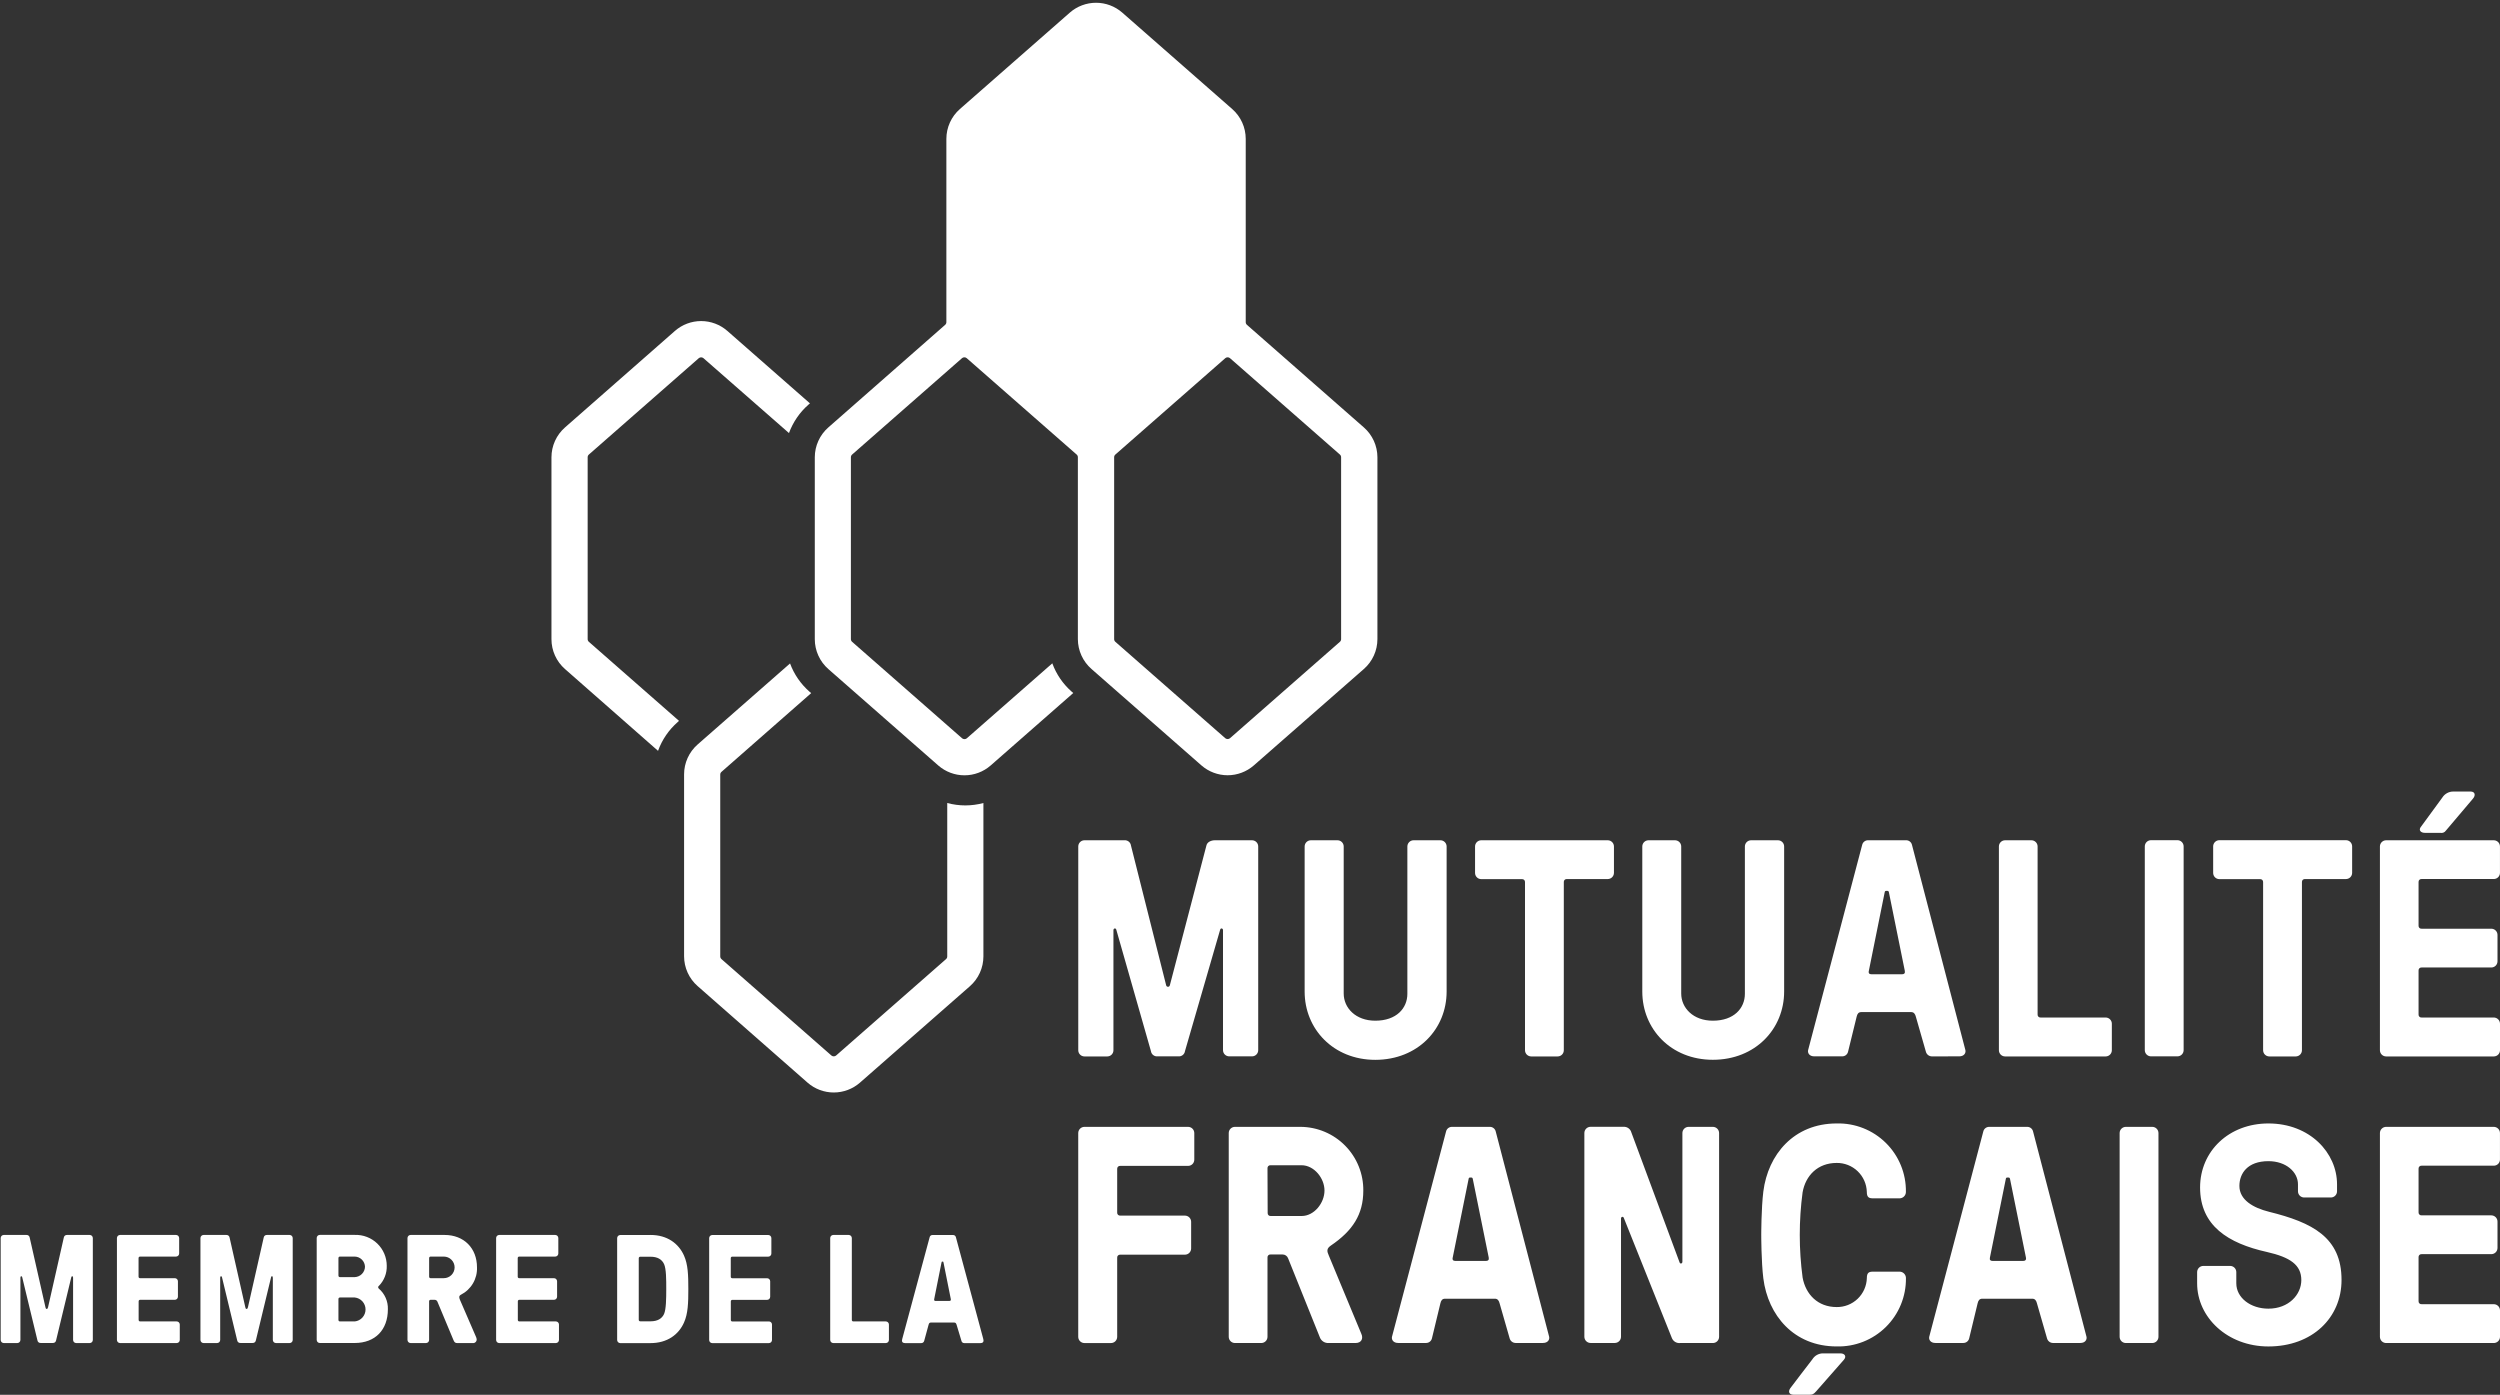 <svg width="889" height="496" viewBox="0 0 889 496" fill="none" xmlns="http://www.w3.org/2000/svg">
<rect x="0" y="0" width="889" height="496" fill="#333333" stroke="none"/>
<path d="M336.84 285.54V340.11C336.841 340.287 336.804 340.463 336.731 340.625C336.659 340.787 336.553 340.932 336.42 341.05L297.31 375.35C297.079 375.539 296.789 375.642 296.49 375.64C296.187 375.647 295.892 375.544 295.66 375.35L256.55 341.05C256.416 340.933 256.308 340.788 256.234 340.626C256.16 340.464 256.121 340.288 256.12 340.11V275.42C256.121 275.242 256.16 275.066 256.234 274.904C256.308 274.742 256.416 274.597 256.55 274.48L288.45 246.48L287.81 245.92C284.729 243.205 282.369 239.77 280.94 235.92L248.07 264.74C246.559 266.064 245.348 267.696 244.519 269.525C243.689 271.355 243.26 273.341 243.26 275.35V340.04C243.26 342.049 243.689 344.035 244.519 345.865C245.348 347.694 246.559 349.326 248.07 350.65L287.18 385C289.758 387.25 293.063 388.49 296.485 388.49C299.907 388.49 303.212 387.25 305.79 385L344.9 350.7C346.408 349.374 347.616 347.742 348.444 345.912C349.272 344.083 349.7 342.098 349.7 340.09V285.55C345.489 286.69 341.051 286.69 336.84 285.55V285.54ZM339.93 440C339.89 439.765 339.767 439.553 339.583 439.4C339.4 439.248 339.168 439.166 338.93 439.17H331.57C331.332 439.166 331.1 439.248 330.917 439.4C330.733 439.553 330.61 439.765 330.57 440L320.96 475.68C320.84 476.036 320.766 476.405 320.74 476.78C320.74 477.28 321.12 477.61 321.84 477.61H327.6C327.844 477.613 328.081 477.533 328.273 477.382C328.464 477.23 328.597 477.018 328.65 476.78L330.19 471.13C330.35 470.58 330.51 470.3 331.01 470.3H339.35C339.85 470.3 340.01 470.63 340.18 471.13L341.88 476.78C341.92 477.015 342.043 477.227 342.227 477.38C342.41 477.532 342.642 477.613 342.88 477.61H348.65C349.36 477.61 349.74 477.28 349.74 476.78C349.719 476.406 349.648 476.036 349.53 475.68L339.93 440ZM337.68 462.62H332.63C332.3 462.62 332.14 462.4 332.19 462.01L334.77 449.11C334.83 448.78 334.88 448.62 335.05 448.62H335.27C335.43 448.62 335.49 448.78 335.54 449.11L338.12 462.01C338.18 462.38 338 462.6 337.68 462.6V462.62ZM273.43 469.92H260.43C260.357 469.924 260.283 469.913 260.214 469.887C260.146 469.861 260.083 469.821 260.031 469.769C259.979 469.717 259.939 469.654 259.913 469.585C259.887 469.517 259.876 469.443 259.88 469.37V462.78C259.876 462.707 259.887 462.633 259.913 462.564C259.939 462.496 259.979 462.433 260.031 462.381C260.083 462.329 260.146 462.289 260.214 462.263C260.283 462.237 260.357 462.226 260.43 462.23H272.78C272.924 462.23 273.068 462.201 273.201 462.146C273.334 462.091 273.456 462.01 273.558 461.908C273.66 461.806 273.741 461.684 273.796 461.551C273.852 461.417 273.88 461.274 273.88 461.13V455.64C273.88 455.495 273.852 455.352 273.796 455.219C273.741 455.086 273.66 454.964 273.558 454.862C273.456 454.76 273.334 454.679 273.201 454.624C273.068 454.568 272.924 454.54 272.78 454.54H260.41C260.337 454.546 260.264 454.536 260.195 454.511C260.126 454.486 260.064 454.447 260.012 454.396C259.96 454.344 259.919 454.282 259.893 454.214C259.867 454.146 259.855 454.073 259.86 454V447.41C259.856 447.337 259.867 447.263 259.893 447.194C259.919 447.126 259.959 447.063 260.011 447.011C260.063 446.959 260.126 446.919 260.194 446.893C260.263 446.867 260.337 446.856 260.41 446.86H273.21C273.5 446.857 273.777 446.74 273.981 446.534C274.185 446.328 274.3 446.05 274.3 445.76V440.27C274.3 439.98 274.185 439.702 273.981 439.496C273.777 439.29 273.5 439.173 273.21 439.17H253.27C252.98 439.173 252.703 439.29 252.499 439.496C252.294 439.702 252.18 439.98 252.18 440.27V476.51C252.18 476.8 252.294 477.078 252.499 477.284C252.703 477.49 252.98 477.607 253.27 477.61H273.43C273.72 477.607 273.997 477.49 274.201 477.284C274.405 477.078 274.52 476.8 274.52 476.51V471C274.521 470.856 274.494 470.713 274.44 470.58C274.386 470.446 274.306 470.325 274.204 470.223C274.103 470.12 273.982 470.039 273.849 469.984C273.717 469.928 273.574 469.9 273.43 469.9V469.92ZM231.32 439.17H220.56C220.269 439.173 219.991 439.289 219.785 439.495C219.579 439.701 219.463 439.979 219.46 440.27V476.51C219.463 476.801 219.579 477.079 219.785 477.285C219.991 477.491 220.269 477.607 220.56 477.61H231.32C237.25 477.61 241.32 474.61 243.23 470.3C244.66 467.12 244.77 463.3 244.77 458.39C244.77 453.48 244.66 449.66 243.23 446.48C241.31 442.17 237.25 439.15 231.32 439.15V439.17ZM236.15 467.23C235.38 468.93 233.79 469.86 231.32 469.86H227.7C227.627 469.866 227.553 469.856 227.484 469.831C227.415 469.806 227.352 469.767 227.299 469.716C227.246 469.665 227.204 469.603 227.177 469.535C227.149 469.467 227.137 469.393 227.14 469.32V447.44C227.137 447.366 227.15 447.292 227.177 447.224C227.204 447.155 227.245 447.093 227.298 447.041C227.351 446.989 227.414 446.949 227.483 446.923C227.552 446.897 227.626 446.886 227.7 446.89H231.32C233.79 446.89 235.38 447.83 236.15 449.53C236.92 451.23 236.92 455.08 236.92 458.37C236.92 461.66 236.87 465.62 236.15 467.21V467.23ZM315 469.9H303.46C303.386 469.906 303.312 469.896 303.243 469.87C303.173 469.845 303.11 469.805 303.058 469.752C303.005 469.7 302.965 469.637 302.94 469.567C302.914 469.498 302.904 469.424 302.91 469.35V440.25C302.907 439.959 302.791 439.681 302.585 439.475C302.379 439.269 302.101 439.153 301.81 439.15H296.32C296.028 439.15 295.748 439.266 295.542 439.472C295.336 439.678 295.22 439.958 295.22 440.25V476.49C295.22 476.782 295.336 477.061 295.542 477.268C295.748 477.474 296.028 477.59 296.32 477.59H315C315.292 477.59 315.572 477.474 315.778 477.268C315.984 477.061 316.1 476.782 316.1 476.49V471C316.1 470.708 315.984 470.428 315.778 470.222C315.572 470.016 315.292 469.9 315 469.9ZM197.69 469.9H184.69C184.617 469.904 184.543 469.893 184.474 469.867C184.406 469.841 184.343 469.801 184.291 469.749C184.239 469.697 184.199 469.634 184.173 469.565C184.147 469.497 184.136 469.423 184.14 469.35V462.76C184.136 462.687 184.147 462.613 184.173 462.544C184.199 462.476 184.239 462.413 184.291 462.361C184.343 462.309 184.406 462.269 184.474 462.243C184.543 462.217 184.617 462.206 184.69 462.21H197C197.292 462.21 197.572 462.094 197.778 461.888C197.984 461.681 198.1 461.402 198.1 461.11V455.62C198.097 455.329 197.981 455.051 197.775 454.845C197.569 454.639 197.291 454.523 197 454.52H184.65C184.577 454.526 184.504 454.516 184.435 454.491C184.366 454.466 184.304 454.427 184.252 454.376C184.2 454.324 184.159 454.262 184.133 454.194C184.107 454.126 184.095 454.053 184.1 453.98V447.39C184.096 447.317 184.107 447.243 184.133 447.174C184.159 447.106 184.199 447.043 184.251 446.991C184.303 446.939 184.366 446.899 184.434 446.873C184.503 446.847 184.577 446.836 184.65 446.84H197.45C197.74 446.837 198.017 446.72 198.221 446.514C198.425 446.308 198.54 446.03 198.54 445.74V440.25C198.54 439.96 198.425 439.682 198.221 439.476C198.017 439.27 197.74 439.153 197.45 439.15H177.52C177.228 439.15 176.948 439.266 176.742 439.472C176.536 439.678 176.42 439.958 176.42 440.25V476.49C176.42 476.782 176.536 477.061 176.742 477.268C176.948 477.474 177.228 477.59 177.52 477.59H197.67C197.961 477.587 198.239 477.471 198.445 477.265C198.651 477.059 198.767 476.781 198.77 476.49V471C198.77 470.708 198.654 470.428 198.448 470.222C198.242 470.016 197.962 469.9 197.67 469.9H197.69ZM62.85 469.9H49.85C49.777 469.904 49.703 469.893 49.635 469.867C49.566 469.841 49.503 469.801 49.451 469.749C49.399 469.697 49.359 469.634 49.333 469.565C49.307 469.497 49.296 469.423 49.3 469.35V462.76C49.296 462.687 49.307 462.613 49.333 462.544C49.359 462.476 49.399 462.413 49.451 462.361C49.503 462.309 49.566 462.269 49.635 462.243C49.703 462.217 49.777 462.206 49.85 462.21H62.17C62.462 462.21 62.742 462.094 62.948 461.888C63.154 461.681 63.27 461.402 63.27 461.11V455.62C63.27 455.475 63.242 455.332 63.186 455.199C63.131 455.066 63.05 454.944 62.948 454.842C62.846 454.74 62.724 454.659 62.591 454.604C62.458 454.548 62.314 454.52 62.17 454.52H49.82C49.747 454.526 49.674 454.516 49.605 454.491C49.536 454.466 49.474 454.427 49.422 454.376C49.37 454.324 49.329 454.262 49.303 454.194C49.277 454.126 49.266 454.053 49.27 453.98V447.39C49.266 447.317 49.277 447.243 49.303 447.174C49.329 447.106 49.369 447.043 49.421 446.991C49.473 446.939 49.536 446.899 49.605 446.873C49.673 446.847 49.747 446.836 49.82 446.84H62.61C62.901 446.837 63.179 446.721 63.385 446.515C63.591 446.309 63.707 446.031 63.71 445.74V440.25C63.707 439.959 63.591 439.681 63.385 439.475C63.179 439.269 62.901 439.153 62.61 439.15H42.68C42.389 439.153 42.111 439.269 41.905 439.475C41.699 439.681 41.583 439.959 41.58 440.25V476.49C41.583 476.781 41.699 477.059 41.905 477.265C42.111 477.471 42.389 477.587 42.68 477.59H62.83C63.122 477.59 63.401 477.474 63.608 477.268C63.814 477.061 63.93 476.782 63.93 476.49V471C63.93 470.708 63.814 470.428 63.608 470.222C63.401 470.016 63.122 469.9 62.83 469.9H62.85ZM31.92 439.15H23.85C23.575 439.129 23.302 439.214 23.087 439.386C22.872 439.559 22.73 439.807 22.69 440.08L17.09 464.85C16.98 465.29 16.87 465.45 16.6 465.45C16.33 465.45 16.27 465.29 16.16 464.85L10.56 440.08C10.523 439.808 10.383 439.56 10.169 439.387C9.956 439.214 9.684 439.13 9.41 439.15H1.33C1.04 439.153 0.763 439.27 0.559 439.476C0.354 439.682 0.24 439.96 0.24 440.25V476.49C0.24 476.78 0.354 477.058 0.559 477.264C0.763 477.47 1.04 477.587 1.33 477.59H6.17C6.46 477.587 6.737 477.47 6.941 477.264C7.145 477.058 7.26 476.78 7.26 476.49V454.49C7.26 454 7.37 453.84 7.54 453.84C7.71 453.84 7.87 453.95 7.92 454.28L13.31 476.62C13.343 476.895 13.481 477.147 13.695 477.322C13.91 477.497 14.184 477.583 14.46 477.56H18.79C19.067 477.58 19.341 477.494 19.556 477.32C19.772 477.145 19.913 476.895 19.95 476.62L25.33 454.28C25.39 453.95 25.55 453.84 25.71 453.84C25.87 453.84 25.99 454 25.99 454.49V476.49C25.99 476.634 26.018 476.777 26.074 476.911C26.129 477.044 26.21 477.166 26.312 477.268C26.414 477.37 26.536 477.451 26.669 477.506C26.802 477.561 26.945 477.59 27.09 477.59H31.92C32.21 477.587 32.487 477.47 32.691 477.264C32.895 477.058 33.01 476.78 33.01 476.49V440.25C33.01 439.96 32.895 439.682 32.691 439.476C32.487 439.27 32.21 439.153 31.92 439.15ZM241 256.76L241.46 256.34L209.39 228.22C209.257 228.102 209.151 227.957 209.079 227.795C209.006 227.633 208.969 227.457 208.97 227.28V162.59C208.969 162.412 209.006 162.237 209.079 162.075C209.151 161.913 209.257 161.768 209.39 161.65L248.5 127.36C248.731 127.17 249.021 127.066 249.32 127.066C249.619 127.066 249.909 127.17 250.14 127.36L280.56 154C281.987 150.108 284.366 146.636 287.48 143.9L288.02 143.44L258.63 117.66C256.052 115.41 252.747 114.17 249.325 114.17C245.903 114.17 242.598 115.41 240.02 117.66L200.91 152C199.399 153.324 198.188 154.956 197.359 156.785C196.529 158.615 196.1 160.601 196.1 162.61V227.3C196.1 229.309 196.529 231.295 197.359 233.125C198.188 234.954 199.399 236.586 200.91 237.91L234 267C235.424 263.047 237.834 259.522 241 256.76ZM609.09 376.86C624.24 376.86 634.44 365.86 634.44 352.59V301C634.44 300.418 634.21 299.86 633.799 299.448C633.389 299.036 632.832 298.803 632.25 298.8H622.68C622.097 298.803 621.539 299.035 621.127 299.447C620.715 299.859 620.483 300.417 620.48 301V353.39C620.48 358.54 616.58 362.96 609.09 362.96C602.09 362.96 597.84 358.41 597.84 353.29V301C597.837 300.417 597.605 299.859 597.193 299.447C596.781 299.035 596.223 298.803 595.64 298.8H586.15C585.576 298.816 585.031 299.054 584.629 299.464C584.228 299.875 584.002 300.426 584 301V352.61C584 365.88 594.15 376.86 609.09 376.86ZM163.91 460.4C165.69 459.493 167.173 458.096 168.185 456.374C169.197 454.652 169.695 452.676 169.62 450.68C169.62 443.82 164.96 439.15 158.09 439.15H146C145.709 439.153 145.431 439.269 145.225 439.475C145.019 439.681 144.903 439.959 144.9 440.25V476.49C144.903 476.781 145.019 477.059 145.225 477.265C145.431 477.471 145.709 477.587 146 477.59H151.49C151.634 477.59 151.777 477.561 151.911 477.506C152.044 477.451 152.166 477.37 152.268 477.268C152.37 477.166 152.451 477.044 152.506 476.911C152.562 476.777 152.59 476.634 152.59 476.49V462.76C152.586 462.687 152.597 462.613 152.623 462.544C152.649 462.476 152.689 462.413 152.741 462.361C152.793 462.309 152.856 462.269 152.924 462.243C152.993 462.217 153.067 462.206 153.14 462.21H154.57C154.791 462.212 155.005 462.283 155.184 462.412C155.363 462.54 155.498 462.721 155.57 462.93L161.28 476.6C161.6 477.37 161.93 477.6 162.65 477.6H168.14C168.315 477.614 168.491 477.591 168.657 477.534C168.823 477.476 168.975 477.385 169.103 477.265C169.232 477.146 169.335 477.001 169.405 476.84C169.475 476.679 169.511 476.505 169.51 476.33C169.494 475.981 169.402 475.64 169.24 475.33L163.58 462.26C163.428 461.946 163.337 461.607 163.31 461.26C163.31 460.84 163.53 460.62 163.91 460.4ZM157.82 454.52H153.15C153.077 454.526 153.004 454.516 152.935 454.491C152.866 454.466 152.804 454.427 152.752 454.376C152.7 454.324 152.659 454.262 152.633 454.194C152.607 454.126 152.595 454.053 152.6 453.98V447.39C152.596 447.317 152.607 447.243 152.633 447.174C152.659 447.106 152.699 447.043 152.751 446.991C152.803 446.939 152.866 446.899 152.934 446.873C153.003 446.847 153.077 446.836 153.15 446.84H157.82C158.838 446.84 159.815 447.245 160.535 447.965C161.255 448.685 161.66 449.662 161.66 450.68C161.66 451.698 161.255 452.675 160.535 453.395C159.815 454.115 158.838 454.52 157.82 454.52ZM103 439.15H94.92C94.646 439.13 94.374 439.214 94.161 439.387C93.947 439.56 93.807 439.808 93.77 440.08L88.17 464.85C88.06 465.29 87.95 465.45 87.67 465.45C87.39 465.45 87.35 465.29 87.23 464.85L81.64 440.08C81.6 439.807 81.458 439.559 81.243 439.386C81.028 439.214 80.755 439.129 80.48 439.15H72.37C72.08 439.153 71.803 439.27 71.599 439.476C71.394 439.682 71.28 439.96 71.28 440.25V476.49C71.28 476.78 71.394 477.058 71.599 477.264C71.803 477.47 72.08 477.587 72.37 477.59H77.2C77.344 477.59 77.487 477.561 77.621 477.506C77.754 477.451 77.876 477.37 77.978 477.268C78.08 477.166 78.161 477.044 78.216 476.911C78.272 476.777 78.3 476.634 78.3 476.49V454.49C78.3 454 78.41 453.84 78.58 453.84C78.75 453.84 78.91 453.95 78.96 454.28L84.34 476.62C84.375 476.894 84.514 477.144 84.728 477.319C84.942 477.494 85.214 477.58 85.49 477.56H89.83C90.107 477.58 90.381 477.494 90.596 477.32C90.812 477.145 90.953 476.895 90.99 476.62L96.37 454.28C96.37 453.95 96.58 453.84 96.75 453.84C96.92 453.84 97.02 454 97.02 454.49V476.49C97.023 476.781 97.139 477.059 97.345 477.265C97.551 477.471 97.829 477.587 98.12 477.59H103C103.29 477.587 103.567 477.47 103.771 477.264C103.975 477.058 104.09 476.78 104.09 476.49V440.25C104.09 439.96 103.975 439.682 103.771 439.476C103.567 439.27 103.29 439.153 103 439.15ZM134.73 457.27C135.653 456.329 136.376 455.212 136.857 453.985C137.339 452.758 137.567 451.447 137.53 450.13C137.531 448.655 137.235 447.194 136.66 445.836C136.084 444.477 135.242 443.248 134.182 442.222C133.122 441.195 131.867 440.393 130.49 439.862C129.114 439.33 127.645 439.082 126.17 439.13H113.72C113.428 439.13 113.148 439.246 112.942 439.452C112.736 439.658 112.62 439.938 112.62 440.23V476.47C112.62 476.614 112.648 476.757 112.704 476.891C112.759 477.024 112.84 477.146 112.942 477.248C113.044 477.35 113.166 477.431 113.299 477.486C113.432 477.541 113.576 477.57 113.72 477.57H126.13C133.43 477.57 137.93 472.9 137.93 465.57C137.975 464.179 137.707 462.795 137.147 461.522C136.586 460.248 135.746 459.116 134.69 458.21C134.622 458.152 134.568 458.08 134.531 457.999C134.494 457.917 134.474 457.829 134.474 457.74C134.474 457.651 134.494 457.562 134.531 457.481C134.568 457.4 134.622 457.328 134.69 457.27H134.73ZM120.35 447.39C120.344 447.316 120.354 447.242 120.38 447.173C120.405 447.103 120.445 447.04 120.498 446.988C120.55 446.935 120.613 446.895 120.683 446.869C120.752 446.844 120.826 446.834 120.9 446.84H126.17C127.123 446.868 128.029 447.259 128.702 447.934C129.376 448.61 129.765 449.517 129.79 450.47C129.763 451.426 129.374 452.337 128.703 453.018C128.031 453.699 127.126 454.1 126.17 454.14H120.9C120.826 454.146 120.752 454.136 120.683 454.11C120.613 454.085 120.55 454.045 120.498 453.992C120.445 453.94 120.405 453.877 120.38 453.807C120.354 453.738 120.344 453.664 120.35 453.59V447.39ZM126.17 469.9H120.9C120.826 469.906 120.752 469.896 120.683 469.87C120.613 469.845 120.55 469.805 120.498 469.752C120.445 469.7 120.405 469.637 120.38 469.567C120.354 469.498 120.344 469.424 120.35 469.35V461.94C120.344 461.866 120.354 461.792 120.38 461.723C120.405 461.653 120.445 461.59 120.498 461.538C120.55 461.485 120.613 461.445 120.683 461.419C120.752 461.394 120.826 461.384 120.9 461.39H126.17C127.219 461.504 128.189 462.001 128.894 462.786C129.598 463.572 129.988 464.59 129.988 465.645C129.988 466.7 129.598 467.718 128.894 468.503C128.189 469.289 127.219 469.786 126.17 469.9ZM862.41 296.17H863.05H867.84C868.204 296.239 868.581 296.199 868.922 296.055C869.264 295.911 869.556 295.669 869.76 295.36C870.42 294.62 879.32 284.08 879.32 284.08C880.41 282.87 880.19 281.5 878.58 281.47H877.3H872.4C871.622 281.464 870.856 281.656 870.174 282.029C869.491 282.402 868.915 282.942 868.5 283.6C868.5 283.6 861.5 293.14 860.79 294.14C860.08 295.14 860.65 296.17 862.41 296.17ZM748.74 361.83H725.67C725.522 361.846 725.372 361.828 725.231 361.778C725.09 361.729 724.963 361.648 724.857 361.543C724.752 361.437 724.671 361.309 724.622 361.169C724.572 361.028 724.554 360.878 724.57 360.73V301C724.57 300.418 724.34 299.86 723.929 299.448C723.519 299.036 722.962 298.803 722.38 298.8H713C712.418 298.803 711.861 299.036 711.451 299.448C711.04 299.86 710.81 300.418 710.81 301V373.47C710.81 374.052 711.04 374.61 711.451 375.022C711.861 375.434 712.418 375.667 713 375.67H748.78C749.362 375.667 749.919 375.434 750.329 375.022C750.74 374.61 750.97 374.052 750.97 373.47V364C750.966 363.711 750.905 363.426 750.791 363.16C750.677 362.895 750.512 362.655 750.305 362.453C750.097 362.252 749.853 362.093 749.584 361.986C749.316 361.879 749.029 361.826 748.74 361.83ZM774.3 298.77H764.89C764.307 298.773 763.749 299.005 763.337 299.417C762.925 299.829 762.693 300.387 762.69 300.97V373.44C762.693 374.023 762.925 374.581 763.337 374.993C763.749 375.405 764.307 375.637 764.89 375.64H774.3C774.883 375.637 775.441 375.405 775.853 374.993C776.265 374.581 776.497 374.023 776.5 373.44V301C776.503 300.709 776.448 300.42 776.339 300.15C776.229 299.881 776.068 299.635 775.863 299.428C775.659 299.221 775.416 299.056 775.147 298.943C774.879 298.83 774.591 298.771 774.3 298.77ZM765.35 400.71H755.94C755.357 400.713 754.799 400.945 754.387 401.357C753.975 401.769 753.743 402.327 753.74 402.91V475.38C753.743 475.963 753.975 476.521 754.387 476.933C754.799 477.345 755.357 477.577 755.94 477.58H765.35C765.933 477.577 766.491 477.345 766.903 476.933C767.315 476.521 767.547 475.963 767.55 475.38V402.91C767.547 402.327 767.315 401.769 766.903 401.357C766.491 400.945 765.933 400.713 765.35 400.71ZM720.91 400.71H707.34C706.857 400.707 706.388 400.869 706.01 401.169C705.631 401.469 705.367 401.889 705.26 402.36L686.03 475.36C685.81 476.36 686.47 477.56 688.22 477.56H698.15C698.634 477.565 699.106 477.404 699.486 477.104C699.867 476.804 700.133 476.382 700.24 475.91L703.24 463.47C703.46 462.47 703.9 461.82 704.89 461.82H722.7C723.7 461.82 724.13 462.59 724.34 463.47L727.92 475.91C728.04 476.374 728.308 476.786 728.683 477.084C729.058 477.382 729.521 477.549 730 477.56H739.77C741.52 477.56 742.18 476.35 741.96 475.36L722.96 402.36C722.856 401.893 722.596 401.476 722.224 401.176C721.851 400.876 721.388 400.712 720.91 400.71ZM719.5 448.38H708.5C707.84 448.38 707.41 448.05 707.62 447.17L713.28 419.17C713.35 418.82 713.5 418.73 713.83 418.73H714.2C714.53 418.73 714.64 418.84 714.75 419.17L720.42 447.17C720.6 448.05 720.16 448.38 719.5 448.38ZM388.13 237.89L427.24 272.19C429.818 274.44 433.123 275.68 436.545 275.68C439.967 275.68 443.272 274.44 445.85 272.19L485 237.89C486.509 236.565 487.719 234.933 488.548 233.103C489.378 231.274 489.808 229.289 489.81 227.28V162.59C489.805 160.585 489.374 158.603 488.544 156.777C487.715 154.952 486.507 153.323 485 152L443.4 115.5C443.269 115.383 443.163 115.24 443.091 115.08C443.018 114.919 442.981 114.746 442.98 114.57V49.38C442.98 47.371 442.551 45.385 441.721 43.555C440.892 41.726 439.681 40.094 438.17 38.77L399.06 4.47C396.481 2.222 393.176 0.983 389.755 0.983C386.334 0.983 383.029 2.222 380.45 4.47L341.34 38.77C339.829 40.094 338.618 41.726 337.789 43.555C336.959 45.385 336.53 47.371 336.53 49.38V114.57C336.529 114.746 336.492 114.919 336.419 115.08C336.347 115.24 336.241 115.383 336.11 115.5L294.55 152C293.041 153.325 291.831 154.957 291.002 156.787C290.172 158.616 289.742 160.601 289.74 162.61V227.3C289.742 229.309 290.172 231.294 291.002 233.123C291.831 234.953 293.041 236.585 294.55 237.91L333.66 272.21C336.238 274.46 339.543 275.7 342.965 275.7C346.387 275.7 349.692 274.46 352.27 272.21L381.65 246.44L381.01 245.88C377.946 243.162 375.606 239.726 374.2 235.88L343.79 262.55C343.556 262.737 343.265 262.84 342.965 262.84C342.665 262.84 342.374 262.737 342.14 262.55L303 228.22C302.867 228.102 302.761 227.957 302.689 227.795C302.616 227.633 302.579 227.457 302.58 227.28V162.59C302.579 162.412 302.616 162.237 302.689 162.075C302.761 161.913 302.867 161.768 303 161.65L342.11 127.35C342.34 127.158 342.631 127.055 342.93 127.06C343.234 127.053 343.53 127.16 343.76 127.36L382.87 161.65C383.003 161.768 383.109 161.913 383.181 162.075C383.254 162.237 383.291 162.412 383.29 162.59V227.28C383.296 229.291 383.731 231.278 384.565 233.107C385.4 234.937 386.615 236.567 388.13 237.89ZM396.19 162.59C396.189 162.412 396.226 162.237 396.299 162.075C396.371 161.913 396.477 161.768 396.61 161.65L435.72 127.36C435.95 127.16 436.246 127.053 436.55 127.06C436.849 127.055 437.14 127.158 437.37 127.35L476.48 161.65C476.613 161.768 476.719 161.913 476.791 162.075C476.864 162.237 476.901 162.412 476.9 162.59V227.28C476.901 227.457 476.864 227.633 476.791 227.795C476.719 227.957 476.613 228.102 476.48 228.22L437.37 262.52C437.136 262.707 436.845 262.81 436.545 262.81C436.245 262.81 435.954 262.707 435.72 262.52L396.61 228.22C396.477 228.102 396.371 227.957 396.299 227.795C396.226 227.633 396.189 227.457 396.19 227.28V162.59ZM886.8 463.77H861.14C860.992 463.786 860.842 463.768 860.701 463.718C860.56 463.669 860.433 463.588 860.327 463.483C860.222 463.377 860.141 463.249 860.092 463.109C860.042 462.968 860.024 462.818 860.04 462.67V447.08C860.024 446.932 860.042 446.782 860.092 446.641C860.141 446.5 860.222 446.373 860.327 446.267C860.433 446.162 860.56 446.081 860.701 446.032C860.842 445.982 860.992 445.964 861.14 445.98H885.91C886.493 445.977 887.051 445.745 887.463 445.333C887.875 444.921 888.107 444.363 888.11 443.78V434.38C888.107 433.797 887.875 433.239 887.463 432.827C887.051 432.415 886.493 432.183 885.91 432.18H861.14C860.993 432.195 860.844 432.178 860.704 432.129C860.564 432.08 860.437 432 860.332 431.896C860.226 431.791 860.146 431.665 860.095 431.526C860.045 431.386 860.026 431.237 860.04 431.09V415.62C860.024 415.472 860.042 415.322 860.092 415.181C860.141 415.04 860.222 414.913 860.327 414.807C860.433 414.702 860.56 414.621 860.701 414.572C860.842 414.522 860.992 414.504 861.14 414.52H886.79C887.372 414.52 887.93 414.29 888.342 413.879C888.754 413.469 888.987 412.912 888.99 412.33V402.91C888.987 402.327 888.755 401.769 888.343 401.357C887.931 400.945 887.373 400.713 886.79 400.71H848.5C847.917 400.713 847.359 400.945 846.947 401.357C846.535 401.769 846.303 402.327 846.3 402.91V475.38C846.303 475.963 846.535 476.521 846.947 476.933C847.359 477.345 847.917 477.577 848.5 477.58H886.8C887.383 477.577 887.941 477.345 888.353 476.933C888.765 476.521 888.997 475.963 889 475.38V466C889.003 465.709 888.948 465.42 888.839 465.15C888.729 464.881 888.568 464.635 888.363 464.428C888.159 464.221 887.916 464.056 887.647 463.943C887.379 463.83 887.091 463.771 886.8 463.77ZM696.7 375.64C698.46 375.64 699.12 374.43 698.9 373.44L679.9 300.44C679.793 299.967 679.527 299.546 679.146 299.246C678.766 298.946 678.294 298.785 677.81 298.79H664.28C663.796 298.785 663.324 298.946 662.944 299.246C662.563 299.546 662.297 299.967 662.19 300.44L642.96 373.44C642.74 374.44 643.4 375.64 645.16 375.64H655.09C655.573 375.643 656.042 375.481 656.42 375.181C656.799 374.881 657.063 374.461 657.17 373.99L660.22 361.55C660.44 360.55 660.88 359.9 661.86 359.9H679.63C680.63 359.9 681.06 360.67 681.28 361.55L684.85 374C684.971 374.463 685.24 374.875 685.615 375.172C685.99 375.47 686.451 375.637 686.93 375.65L696.7 375.64ZM676.44 346.44H665.44C664.78 346.44 664.34 346.11 664.56 345.23C664.56 345.23 670.14 317.55 670.21 317.23C670.28 316.91 670.43 316.8 670.76 316.8H671.13C671.46 316.8 671.57 316.9 671.68 317.23L677.35 345.23C677.53 346.11 677.09 346.44 676.44 346.44ZM806.87 430.91C801.2 429.5 796.33 426.66 796.33 421.72C796.33 417.33 799.16 412.91 806.65 412.91C812.91 412.91 817.16 416.75 817.16 421.15V423.64C817.163 424.22 817.394 424.775 817.804 425.186C818.214 425.596 818.77 425.827 819.35 425.83H828.85C829.432 425.83 829.99 425.6 830.402 425.189C830.814 424.779 831.047 424.222 831.05 423.64V421.15C831.05 409.92 821.37 399.5 806.65 399.5C792.65 399.5 782.35 409.31 782.35 422.27C782.35 435.89 792.35 442.13 806.1 445.2C814.34 447.07 818.35 449.77 818.35 455.2C818.35 460.36 813.87 465.36 806.65 465.36C800.26 465.36 795.23 461.45 795.23 456.36V452.36C795.23 451.778 795 451.22 794.589 450.808C794.179 450.396 793.622 450.163 793.04 450.16H783.5C782.917 450.163 782.359 450.395 781.947 450.807C781.535 451.219 781.303 451.777 781.3 452.36V456.36C781.3 468.41 792.04 478.8 806.65 478.8C822.25 478.8 832.65 468.59 832.65 455.16C832.67 440 822.27 434.72 806.87 430.91ZM834.18 298.77H789.18C788.596 298.778 788.038 299.017 787.63 299.435C787.221 299.853 786.995 300.416 787 301V310.42C787.003 311.003 787.235 311.561 787.647 311.973C788.059 312.385 788.617 312.617 789.2 312.62H803.66C803.808 312.604 803.958 312.622 804.099 312.672C804.239 312.721 804.367 312.802 804.473 312.907C804.578 313.013 804.659 313.14 804.708 313.281C804.758 313.422 804.776 313.572 804.76 313.72V373.47C804.763 374.053 804.995 374.611 805.407 375.023C805.819 375.435 806.377 375.667 806.96 375.67H816.37C816.953 375.667 817.511 375.435 817.923 375.023C818.335 374.611 818.567 374.053 818.57 373.47V313.69C818.554 313.542 818.572 313.392 818.622 313.251C818.671 313.11 818.752 312.983 818.857 312.877C818.963 312.772 819.09 312.691 819.231 312.642C819.372 312.592 819.522 312.574 819.67 312.59H834.22C834.803 312.59 835.363 312.358 835.776 311.946C836.188 311.533 836.42 310.973 836.42 310.39V301C836.424 300.705 836.369 300.412 836.258 300.139C836.146 299.866 835.981 299.618 835.772 299.41C835.563 299.202 835.315 299.039 835.041 298.928C834.768 298.818 834.475 298.765 834.18 298.77ZM886.8 361.83H861.14C860.992 361.846 860.842 361.828 860.701 361.778C860.56 361.729 860.433 361.648 860.327 361.543C860.222 361.437 860.141 361.309 860.092 361.169C860.042 361.028 860.024 360.878 860.04 360.73V345.14C860.024 344.992 860.042 344.842 860.092 344.701C860.141 344.56 860.222 344.433 860.327 344.327C860.433 344.222 860.56 344.141 860.701 344.092C860.842 344.042 860.992 344.024 861.14 344.04H885.91C886.492 344.04 887.05 343.81 887.462 343.399C887.874 342.989 888.107 342.432 888.11 341.85V332.44C888.107 331.858 887.874 331.301 887.462 330.891C887.05 330.48 886.492 330.25 885.91 330.25H861.14C860.992 330.266 860.842 330.248 860.701 330.198C860.56 330.149 860.433 330.068 860.327 329.963C860.222 329.857 860.141 329.729 860.092 329.589C860.042 329.448 860.024 329.298 860.04 329.15V313.68C860.024 313.532 860.042 313.382 860.092 313.241C860.141 313.1 860.222 312.973 860.327 312.867C860.433 312.762 860.56 312.681 860.701 312.632C860.842 312.582 860.992 312.564 861.14 312.58H886.79C887.372 312.58 887.93 312.35 888.342 311.939C888.754 311.529 888.987 310.972 888.99 310.39V301C888.987 300.417 888.755 299.859 888.343 299.447C887.931 299.035 887.373 298.803 886.79 298.8H848.5C847.917 298.803 847.359 299.035 846.947 299.447C846.535 299.859 846.303 300.417 846.3 301V373.47C846.303 374.053 846.535 374.611 846.947 375.023C847.359 375.435 847.917 375.667 848.5 375.67H886.8C887.383 375.667 887.941 375.435 888.353 375.023C888.765 374.611 888.997 374.053 889 373.47V364C888.99 363.422 888.753 362.872 888.342 362.467C887.931 362.061 887.378 361.832 886.8 361.83ZM653.12 399.5C637.9 399.5 628.7 410.55 627.04 423.71C626.3 429.64 626.3 439.13 626.3 439.14C626.3 439.15 626.3 448.64 627.04 454.58C628.7 467.74 637.9 478.79 653.12 478.79C656.348 478.875 659.56 478.308 662.564 477.122C665.567 475.936 668.301 474.157 670.6 471.89C672.9 469.623 674.719 466.915 675.947 463.929C677.176 460.942 677.789 457.739 677.75 454.51V454.39C677.728 453.815 677.488 453.269 677.08 452.863C676.672 452.456 676.125 452.22 675.55 452.2H666.05C664.56 452.2 663.85 452.58 663.85 454.51C663.766 457.288 662.595 459.922 660.588 461.845C658.581 463.768 655.899 464.825 653.12 464.79C646.42 464.79 642.12 460.3 641.01 454.32C639.664 444.258 639.66 434.062 641 424C642.06 418 646.41 413.54 653.11 413.54C655.889 413.505 658.571 414.562 660.578 416.485C662.585 418.408 663.756 421.042 663.84 423.82C663.84 425.74 664.55 426.13 666.04 426.13H675.54C676.117 426.11 676.665 425.872 677.074 425.464C677.482 425.055 677.72 424.507 677.74 423.93V423.82C677.784 420.589 677.175 417.381 675.95 414.391C674.724 411.401 672.908 408.689 670.608 406.418C668.309 404.146 665.575 402.363 662.57 401.174C659.565 399.986 656.351 399.416 653.12 399.5ZM445.23 375.64C445.812 375.637 446.369 375.404 446.779 374.992C447.19 374.58 447.42 374.022 447.42 373.44V301C447.42 300.418 447.19 299.86 446.779 299.448C446.369 299.036 445.812 298.803 445.23 298.8H432C430.79 298.8 429.29 299.35 429 300.67L416 350.35C415.973 350.505 415.892 350.646 415.771 350.748C415.65 350.849 415.498 350.905 415.34 350.905C415.182 350.905 415.03 350.849 414.909 350.748C414.788 350.646 414.707 350.505 414.68 350.35L402.17 300.67C402.097 300.122 401.817 299.622 401.388 299.275C400.958 298.927 400.411 298.757 399.86 298.8H385.62C385.038 298.803 384.481 299.036 384.071 299.448C383.66 299.86 383.43 300.418 383.43 301V373.47C383.43 374.052 383.66 374.61 384.071 375.022C384.481 375.434 385.038 375.667 385.62 375.67H393.75C394.332 375.667 394.889 375.434 395.299 375.022C395.71 374.61 395.94 374.052 395.94 373.47V330.77C395.94 330.11 396.71 329.89 396.94 330.55L409.27 373.77C409.343 374.318 409.623 374.817 410.052 375.165C410.482 375.513 411.029 375.683 411.58 375.64H419.07C419.621 375.683 420.168 375.513 420.598 375.165C421.027 374.817 421.307 374.318 421.38 373.77L433.9 330.55C434.12 329.89 434.9 330.11 434.9 330.77V373.44C434.903 374.023 435.135 374.581 435.547 374.993C435.959 375.405 436.517 375.637 437.1 375.64H445.23ZM473.23 442.94C481.03 437.66 484.79 431.84 484.79 423.38C484.82 420.428 484.268 417.499 483.164 414.761C482.061 412.023 480.428 409.53 478.359 407.424C476.29 405.318 473.827 403.641 471.109 402.489C468.391 401.337 465.472 400.732 462.52 400.71H439.14C438.558 400.71 438 400.94 437.588 401.351C437.176 401.761 436.943 402.318 436.94 402.9V475.38C436.943 475.963 437.175 476.521 437.587 476.933C437.999 477.345 438.557 477.577 439.14 477.58H448.52C449.103 477.577 449.661 477.345 450.073 476.933C450.485 476.521 450.717 475.963 450.72 475.38V447.19C450.704 447.042 450.722 446.892 450.772 446.751C450.821 446.61 450.902 446.483 451.007 446.377C451.113 446.272 451.24 446.191 451.381 446.142C451.522 446.092 451.672 446.074 451.82 446.09H456.07C456.51 446.086 456.941 446.221 457.3 446.476C457.659 446.731 457.929 447.093 458.07 447.51L469.27 475.38C469.481 476.05 469.909 476.63 470.487 477.029C471.065 477.427 471.759 477.621 472.46 477.58H482C484.19 477.58 484.85 475.93 484.08 474.28L472.56 446.56C471.81 444.91 471.7 444 473.23 442.94ZM462.88 432.41H451.88C451.732 432.426 451.582 432.408 451.441 432.358C451.3 432.309 451.173 432.228 451.067 432.123C450.962 432.017 450.881 431.889 450.832 431.749C450.782 431.608 450.764 431.458 450.78 431.31L450.72 415.45C450.706 415.302 450.725 415.154 450.775 415.014C450.826 414.875 450.906 414.748 451.012 414.644C451.117 414.54 451.244 414.46 451.384 414.411C451.524 414.362 451.673 414.344 451.82 414.36H462.82C467.3 414.36 470.99 418.96 470.99 423.36C470.99 427.76 467.34 432.41 462.88 432.41ZM422.49 400.71H385.62C385.037 400.713 384.479 400.945 384.067 401.357C383.655 401.769 383.423 402.327 383.42 402.91V475.39C383.423 475.973 383.655 476.531 384.067 476.943C384.479 477.355 385.037 477.587 385.62 477.59H395.07C395.653 477.587 396.211 477.355 396.623 476.943C397.035 476.531 397.267 475.973 397.27 475.39V447.26C397.254 447.112 397.272 446.962 397.322 446.821C397.371 446.68 397.452 446.553 397.557 446.447C397.663 446.342 397.79 446.261 397.931 446.212C398.072 446.162 398.222 446.144 398.37 446.16H421.37C421.953 446.157 422.511 445.925 422.923 445.513C423.335 445.101 423.567 444.543 423.57 443.96V434.47C423.567 433.887 423.335 433.329 422.923 432.917C422.511 432.505 421.953 432.273 421.37 432.27H398.37C398.223 432.285 398.074 432.268 397.934 432.219C397.794 432.17 397.667 432.09 397.562 431.986C397.456 431.881 397.376 431.755 397.325 431.616C397.275 431.476 397.256 431.327 397.27 431.18V415.69C397.254 415.542 397.272 415.392 397.322 415.251C397.371 415.11 397.452 414.983 397.557 414.877C397.663 414.772 397.79 414.691 397.931 414.642C398.072 414.592 398.222 414.574 398.37 414.59H422.49C423.073 414.587 423.631 414.355 424.043 413.943C424.455 413.531 424.687 412.973 424.69 412.39V402.91C424.687 402.327 424.455 401.769 424.043 401.357C423.631 400.945 423.073 400.713 422.49 400.71ZM514.42 352.59V301C514.417 300.417 514.185 299.859 513.773 299.447C513.361 299.035 512.803 298.803 512.22 298.8H502.66C502.077 298.803 501.519 299.035 501.107 299.447C500.695 299.859 500.463 300.417 500.46 301V353.39C500.46 358.54 496.56 362.96 489.06 362.96C482.06 362.96 477.82 358.41 477.82 353.29V301C477.817 300.417 477.585 299.859 477.173 299.447C476.761 299.035 476.203 298.803 475.62 298.8H466.13C465.547 298.803 464.989 299.035 464.577 299.447C464.165 299.859 463.933 300.417 463.93 301V352.61C463.93 365.9 474.13 376.88 489.06 376.88C504.22 376.86 514.42 365.88 514.42 352.59ZM654.48 481.26H648.37C647.59 481.24 646.818 481.427 646.134 481.801C645.449 482.175 644.875 482.723 644.47 483.39C643.72 484.3 636.6 493.69 636.6 493.69C635.72 495.02 636.38 495.96 637.7 495.96H643.52C644.38 495.96 644.89 495.86 645.85 494.73C647.44 492.89 654.68 484.68 655.68 483.54C656.68 482.4 656.08 481.29 654.48 481.26ZM529.87 400.71H516.31C515.826 400.705 515.354 400.866 514.974 401.166C514.593 401.466 514.327 401.887 514.22 402.36L494.99 475.36C494.77 476.36 495.43 477.56 497.19 477.56H507.12C507.603 477.563 508.072 477.401 508.45 477.101C508.828 476.801 509.093 476.381 509.2 475.91L512.2 463.47C512.42 462.47 512.86 461.82 513.85 461.82H531.61C532.61 461.82 533.04 462.59 533.26 463.47L536.83 475.91C536.952 476.375 537.221 476.787 537.599 477.085C537.976 477.383 538.44 477.549 538.92 477.56H548.68C550.44 477.56 551.1 476.35 550.88 475.36L531.88 402.36C531.776 401.901 531.522 401.489 531.158 401.191C530.794 400.892 530.341 400.723 529.87 400.71ZM528.47 448.38H517.47C516.81 448.38 516.37 448.05 516.59 447.17L522.25 419.17C522.32 418.82 522.47 418.73 522.8 418.73H523.16C523.49 418.73 523.6 418.84 523.71 419.17L529.39 447.17C529.57 448.05 529.13 448.38 528.47 448.38ZM609.06 400.71H600.45C599.868 400.713 599.311 400.946 598.901 401.358C598.49 401.77 598.26 402.328 598.26 402.91V448.69C598.26 449.35 597.49 449.57 597.26 448.91L580.11 402.69C579.95 402.092 579.59 401.567 579.089 401.203C578.589 400.839 577.978 400.658 577.36 400.69H565.6C565.017 400.693 564.459 400.925 564.047 401.337C563.635 401.749 563.403 402.307 563.4 402.89V475.36C563.403 475.943 563.635 476.501 564.047 476.913C564.459 477.325 565.017 477.557 565.6 477.56H574.23C574.813 477.557 575.371 477.325 575.783 476.913C576.195 476.501 576.427 475.943 576.43 475.36V433.32C576.43 432.66 577.2 432.44 577.43 433.1L594.48 475.71C594.697 476.314 595.111 476.827 595.655 477.166C596.199 477.506 596.842 477.651 597.48 477.58H609.11C609.693 477.577 610.251 477.345 610.663 476.933C611.075 476.521 611.307 475.963 611.31 475.38V402.91C611.309 402.617 611.249 402.328 611.135 402.058C611.021 401.788 610.854 401.544 610.645 401.339C610.436 401.135 610.188 400.974 609.916 400.866C609.644 400.758 609.353 400.705 609.06 400.71ZM573.92 310.39V301C573.917 300.417 573.685 299.859 573.273 299.447C572.861 299.035 572.303 298.803 571.72 298.8H526.72C526.138 298.803 525.581 299.036 525.171 299.448C524.76 299.86 524.53 300.418 524.53 301V310.42C524.53 311.002 524.76 311.56 525.171 311.972C525.581 312.384 526.138 312.617 526.72 312.62H541.19C541.338 312.604 541.488 312.622 541.629 312.672C541.77 312.721 541.897 312.802 542.003 312.907C542.108 313.013 542.189 313.14 542.238 313.281C542.288 313.422 542.306 313.572 542.29 313.72V373.47C542.293 374.053 542.525 374.611 542.937 375.023C543.349 375.435 543.907 375.667 544.49 375.67H553.9C554.482 375.667 555.039 375.434 555.449 375.022C555.86 374.61 556.09 374.052 556.09 373.47V313.69C556.074 313.542 556.092 313.392 556.142 313.251C556.191 313.11 556.272 312.983 556.377 312.877C556.483 312.772 556.61 312.691 556.751 312.642C556.892 312.592 557.042 312.574 557.19 312.59H571.75C572.327 312.579 572.878 312.343 573.283 311.932C573.689 311.521 573.917 310.967 573.92 310.39Z" fill="white"/>
</svg>
